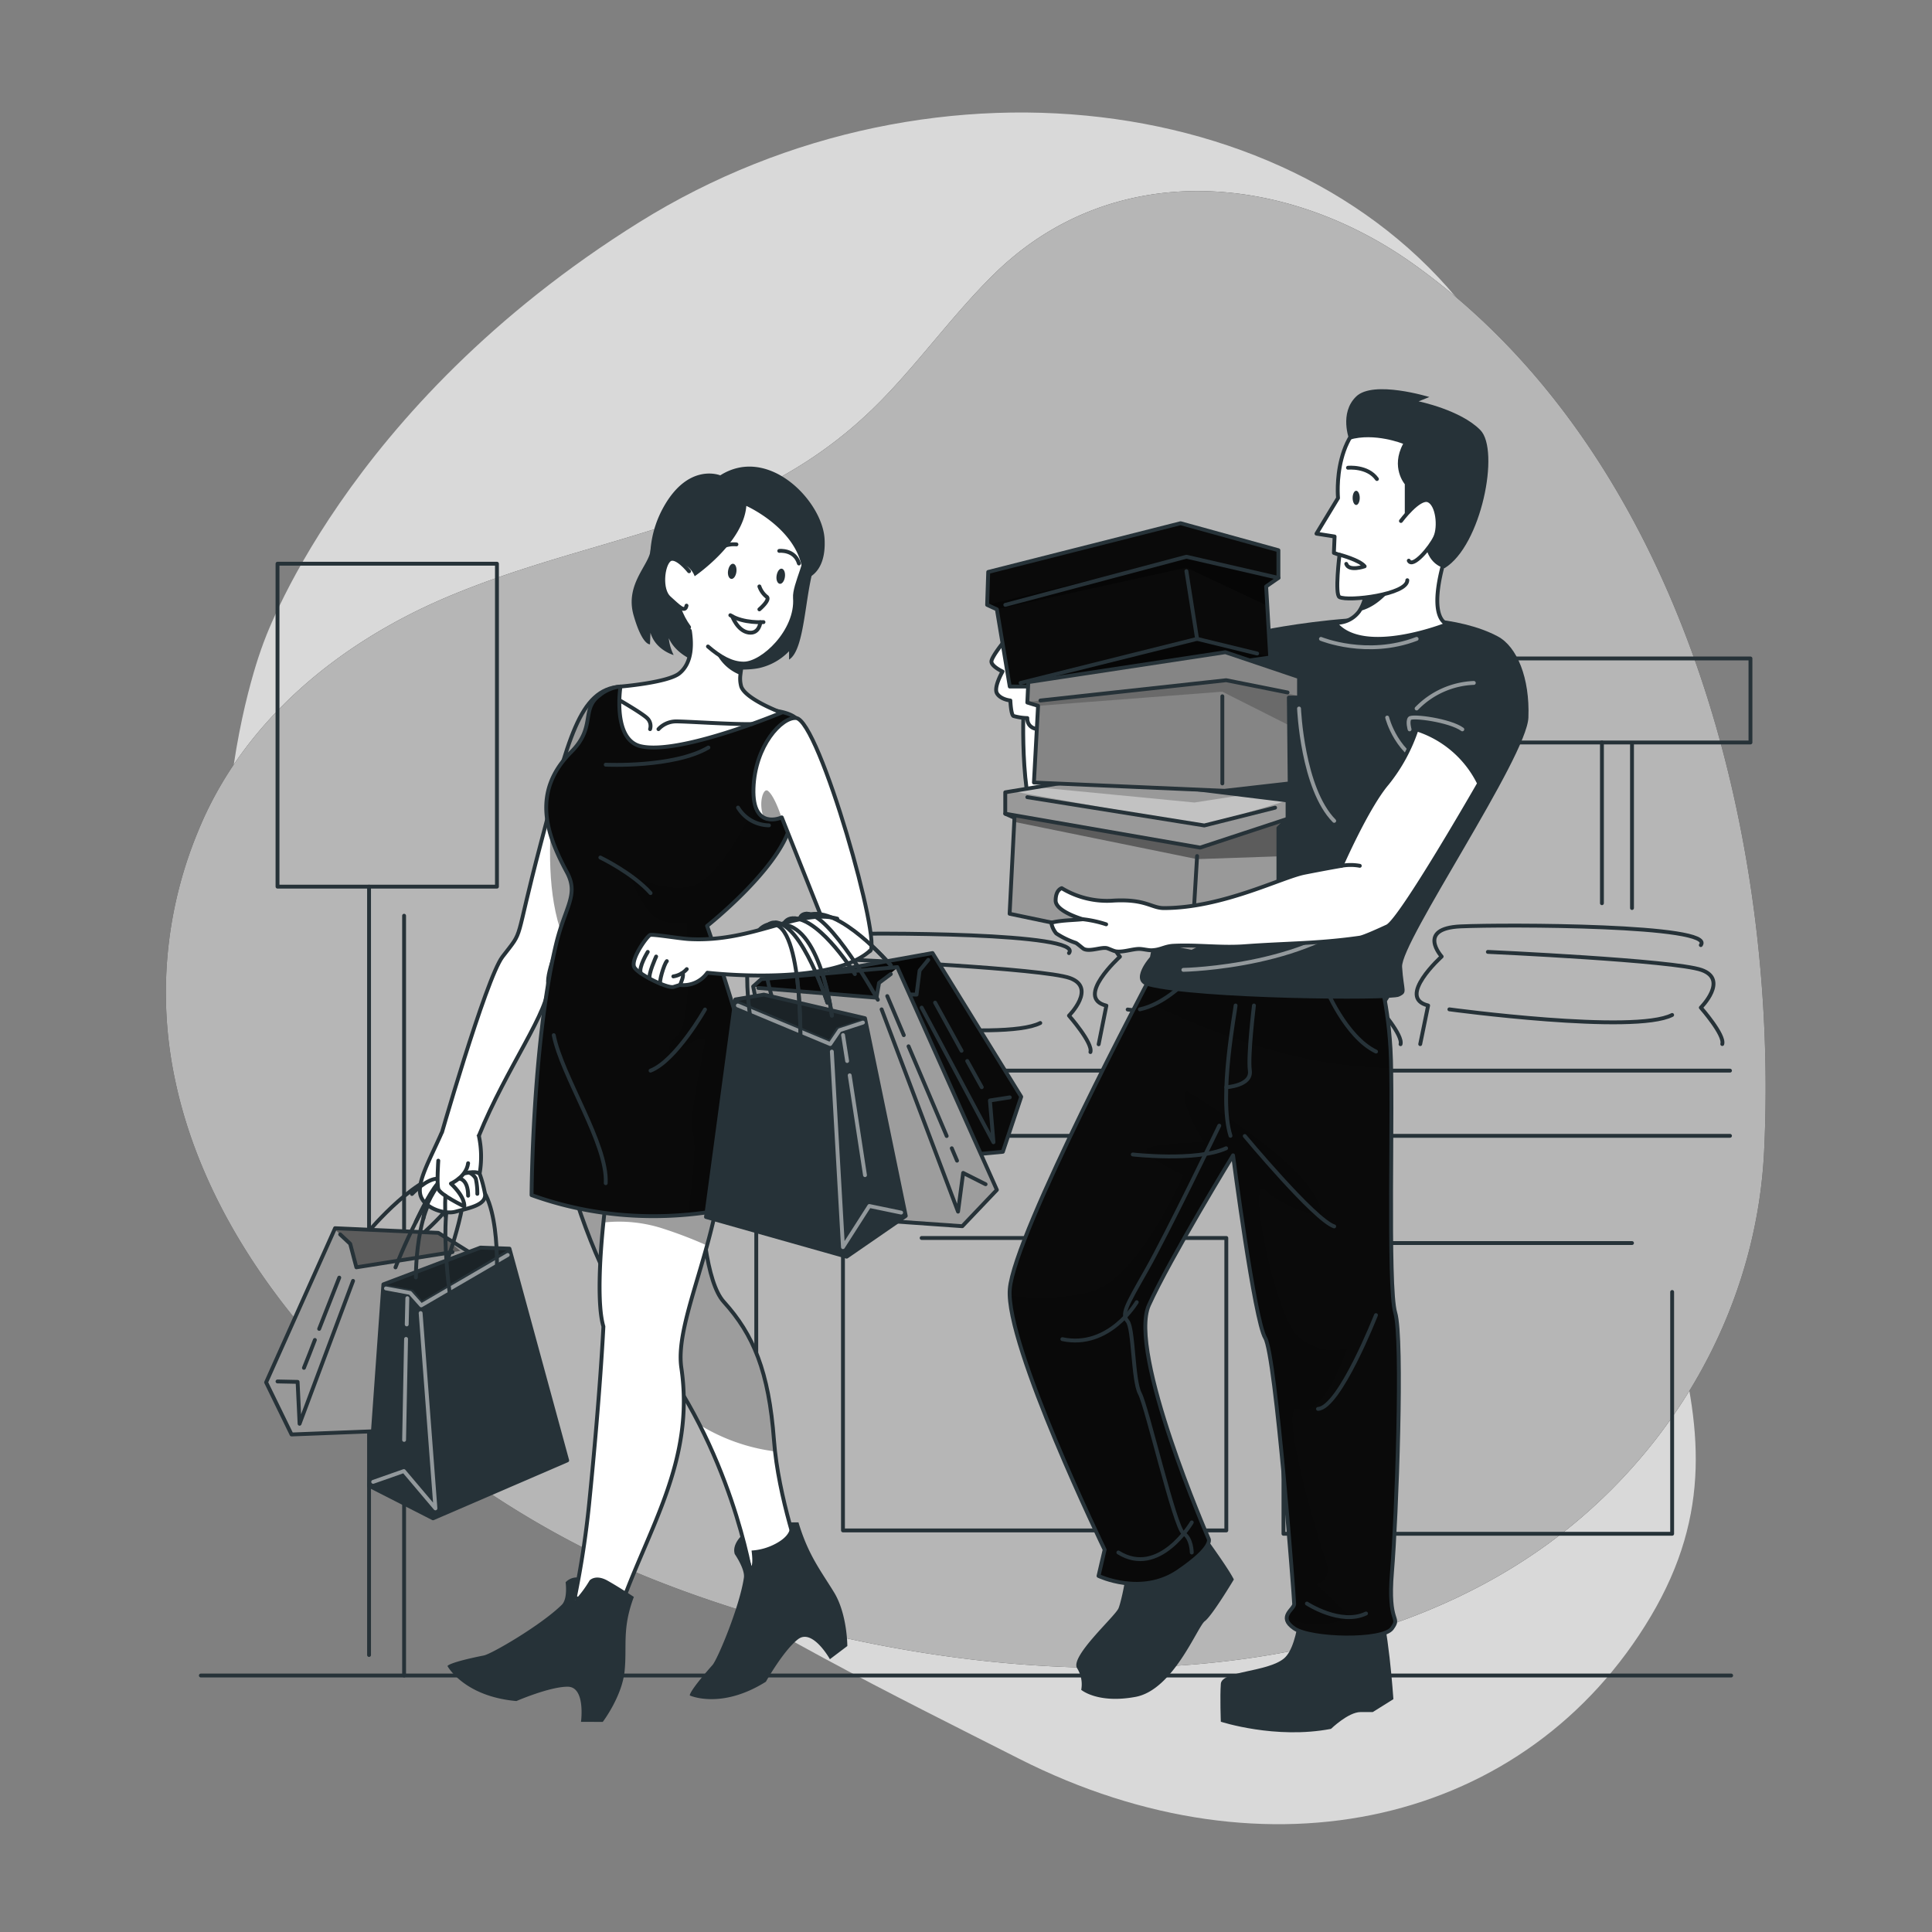 <svg xmlns="http://www.w3.org/2000/svg" xmlns:xlink="http://www.w3.org/1999/xlink" viewBox="0 0 500 500"><rect x="0" y="0" width="500" height="500" fill="#808080" stroke="none"/><defs><clipPath id="freepik--clip-path--inject-7"><path d="M160.58,177.68c-10.74.74-13.54,13.79-20.65,40.69s-4.08,21.7-9.88,29.23c-4.32,5.62-16.62,48.71-16.62,48.71s9.76-.54,10.5-2.36c7.12-17.63,18.65-32.81,17.93-39.36s13.51-32.66,13.51-32.66Z" style="fill:#fff;stroke:#263238;stroke-linecap:round;stroke-linejoin:round"></path></clipPath><clipPath id="freepik--clip-path-2--inject-7"><path d="M139.93,270.2s6,50.46,27.71,77.54,26.85,60.45,26.85,60.45l13-3.75s-6.08-16.86-7.18-31.65c-1.34-17.93-5.35-27.43-13-35.88-9.06-10-6-64.72-6-64.72Z" style="fill:#fff;stroke:#263238;stroke-linecap:round;stroke-linejoin:round"></path></clipPath><clipPath id="freepik--clip-path-3--inject-7"><path d="M160.28,294c-2,1.3-7.28,38.75-4.12,49.3,0,0-.8,17.14-3.69,45.84a241.41,241.41,0,0,1-3.69,24.22s10.52,6.37,11.5,3.52c7.36-21.23,19.62-38.63,16.05-62.91-1.8-12.24,10-33.05,10.88-55.76S160.28,294,160.28,294Z" style="fill:#fff;stroke:#263238;stroke-linecap:round;stroke-linejoin:round"></path></clipPath><clipPath id="freepik--clip-path-4--inject-7"><polygon points="264.29 283.84 259.54 298.08 227.89 301.04 216.45 256.88 215.02 251.36 241.34 246.65 241.48 246.88 264.29 283.84" style="fill:#0A0A0A;stroke:#263238;stroke-linecap:round;stroke-linejoin:round"></polygon></clipPath><clipPath id="freepik--clip-path-5--inject-7"><path d="M160.58,177.68s8.79,4.19,16.95,5.57,23.63-1.38,28.43,2.57,2.37,20.18-2.55,30.86S183,239.63,183,239.63,191,262.57,195.73,282s5.14,27.29,5.14,27.29-29.28,12.27-63.3,0c0,0,.23-39.45,6.33-64.88,2.37-9.89,6-12.84,2.77-18.76-5.34-9.89-9.1-20.8,1.19-31.08,6.44-6.45,2.39-11,7.32-14.64A10,10,0,0,1,160.58,177.68Z" style="fill:#0A0A0A;stroke:#263238;stroke-linecap:round;stroke-linejoin:round"></path></clipPath><clipPath id="freepik--clip-path-6--inject-7"><path d="M206,185.82c-3.68-.26-10.63,7.13-11,18.2s7.32,7.52,7.32,7.52l11.19,28.09s8,7.59,11.56,6.56S212,186.26,206,185.82Z" style="fill:#fff;stroke:#263238;stroke-linecap:round;stroke-linejoin:round"></path></clipPath><clipPath id="freepik--clip-path-7--inject-7"><polygon points="197.02 253.41 232.22 250.29 257.99 307.94 249.04 317.34 206.49 314.34 194.92 255.29 197.02 253.41" style="fill:#0A0A0A;stroke:#263238;stroke-linecap:round;stroke-linejoin:round"></polygon></clipPath><clipPath id="freepik--clip-path-8--inject-7"><polygon points="190.3 258.66 197.69 257.41 223.86 263.52 234.41 314.68 219.11 325.23 182.71 314.95 190.3 258.66" style="fill:#263238;stroke:#263238;stroke-linecap:round;stroke-linejoin:round"></polygon></clipPath><clipPath id="freepik--clip-path-9--inject-7"><polygon points="68.87 357.75 75.45 371.24 107.22 370 121.37 324.01 113.43 319.06 86.71 317.86 86.61 318.11 68.87 357.75" style="fill:#999;stroke:#263238;stroke-linecap:round;stroke-linejoin:round"></polygon></clipPath><clipPath id="freepik--clip-path-10--inject-7"><polygon points="131.85 323.15 124.35 322.88 99.22 332.39 95.51 384.5 112.07 392.94 146.79 377.95 131.85 323.15" style="fill:#263238;stroke:#263238;stroke-linecap:round;stroke-linejoin:round"></polygon></clipPath><clipPath id="freepik--clip-path-11--inject-7"><path d="M297.75,252.84s-35.25,66.39-36.42,80.79,24.55,67.43,24.55,67.43l-1.58,6.79s11.07,5.3,20.57-1.15,7.91-8.51,7.91-8.51-21-48.19-15.43-60.45S319.11,299,319.11,299s5.54,42.65,8.31,47.24,7.51,67.5,7.51,68.88-4.35,3.31,0,6.3,22.95,3.34,25.32,0-1.18-.71,0-14.68,2.86-60.38.84-67-.44-54.82-1.23-68.29-3.56-21.15-3.56-21.15Z" style="fill:#0A0A0A;stroke:#263238;stroke-linecap:round;stroke-linejoin:round"></path></clipPath><clipPath id="freepik--clip-path-12--inject-7"><polygon points="333.22 207.16 333.22 211.91 330.85 214.29 330.85 235 308.43 246.35 261.29 236.48 262.49 212.7 262.54 211.65 260.46 210.72 260.16 210.59 260.16 205.05 261.88 204.76 268.17 203.72 283.9 201.1 321.65 205.74 333.22 207.16" style="fill:#999;stroke:#263238;stroke-linecap:round;stroke-linejoin:round"></polygon></clipPath><clipPath id="freepik--clip-path-13--inject-7"><polygon points="330.85 142.4 330.85 149.56 327.68 151.77 327.97 156.75 328.73 169.97 328.74 170.16 275.99 177.68 261.33 177.68 261.29 177.45 257.99 157.7 255.47 156.54 255.75 148.02 305.53 135.41 330.85 142.4" style="fill:#0A0A0A;stroke:#263238;stroke-linecap:round;stroke-linejoin:round"></polygon></clipPath><clipPath id="freepik--clip-path-14--inject-7"><polygon points="336.19 175.22 336.19 180.53 333.55 180.53 333.62 187.72 333.77 202.74 316.9 204.66 267.58 202.52 268.65 182.67 265.87 181.81 265.88 181.66 266.12 176.53 317.11 168.79 336.19 175.22" style="fill:#0A0A0A;stroke:#263238;stroke-linecap:round;stroke-linejoin:round"></polygon></clipPath></defs><g id="freepik--background-simple--inject-7"><path d="M67.93,167.09s-27.88,72,11.3,144.5S199.11,422.39,263.7,455.14s131.66,16.8,163.53-36.84-11.84-91.93-11.9-168.42,11.45-96.74-30-161.36-143.06-78.93-219.9-31S67.93,167.09,67.93,167.09Z" style="fill:#fff;opacity:0.7"></path><path d="M45.39,279.85a108.63,108.63,0,0,1,5.79-64.5c11.55-28.56,36.37-48.85,64.17-60.69,40.41-17.21,80.07-17.53,112.92-51.25,10.13-10.4,18.63-22.31,29-32.49,30.52-30,75.19-26.4,108.55-2.58,69.58,49.69,94.61,148.11,90.74,229.47-1.74,36.51-19.17,70.49-46.76,94.45-62.4,54.18-168.36,45.06-240,16.78C116.31,388,57.94,338.75,45.39,279.85Z" style="fill:#0A0A0A"></path><path d="M45.39,279.85a108.63,108.63,0,0,1,5.79-64.5c11.55-28.56,36.37-48.85,64.17-60.69,40.41-17.21,80.07-17.53,112.92-51.25,10.13-10.4,18.63-22.31,29-32.49,30.52-30,75.19-26.4,108.55-2.58,69.58,49.69,94.61,148.11,90.74,229.47-1.74,36.51-19.17,70.49-46.76,94.45-62.4,54.18-168.36,45.06-240,16.78C116.31,388,57.94,338.75,45.39,279.85Z" style="fill:#fff;opacity:0.7"></path></g><g id="freepik--Shop--inject-7"><polyline points="447.72 277.08 183.33 277.08 183.33 293.95 447.72 293.95" style="fill:none;stroke:#263238;stroke-linecap:round;stroke-linejoin:round"></polyline><line x1="195.72" y1="295.61" x2="195.72" y2="421.61" style="fill:none;stroke:#263238;stroke-linecap:round;stroke-linejoin:round"></line><path d="M440.17,244.59c4.07-5.28-50.67-5.36-62.17-4.84s-4.9,7.8-4.9,7.8-11.85,10.66-3.5,12.67l-2.05,10" style="fill:none;stroke:#263238;stroke-linecap:round;stroke-linejoin:round"></path><path d="M385.06,246.35s48.31,2.18,55.33,4.69-.22,9.73-.22,9.73,6.25,7.09,5.55,9.43" style="fill:none;stroke:#263238;stroke-linecap:round;stroke-linejoin:round"></path><path d="M375.1,261.22s47.87,6.48,57.65,1.45" style="fill:none;stroke:#263238;stroke-linecap:round;stroke-linejoin:round"></path><path d="M356.91,244.63c4.07-5.28-50.68-5.36-62.17-4.84s-4.9,7.8-4.9,7.8-11.86,10.66-3.51,12.67l-2,10" style="fill:none;stroke:#263238;stroke-linecap:round;stroke-linejoin:round"></path><path d="M301.8,246.39s48.31,2.18,55.32,4.69-.21,9.73-.21,9.73,6.24,7.09,5.55,9.43" style="fill:none;stroke:#263238;stroke-linecap:round;stroke-linejoin:round"></path><path d="M291.84,261.26s47.87,6.47,57.64,1.45" style="fill:none;stroke:#263238;stroke-linecap:round;stroke-linejoin:round"></path><path d="M276.65,246.66c4.06-5.28-50.68-5.35-62.18-4.83s-4.89,7.79-4.89,7.79-11.86,10.67-3.51,12.68l-2,10" style="fill:none;stroke:#263238;stroke-linecap:round;stroke-linejoin:round"></path><path d="M221.54,248.43s48.3,2.17,55.32,4.68-.21,9.74-.21,9.74,6.24,7.09,5.55,9.42" style="fill:none;stroke:#263238;stroke-linecap:round;stroke-linejoin:round"></path><path d="M211.57,263.3s47.88,6.47,57.65,1.45" style="fill:none;stroke:#263238;stroke-linecap:round;stroke-linejoin:round"></path><rect x="383.54" y="170.41" width="69.48" height="21.74" style="fill:none;stroke:#263238;stroke-linecap:round;stroke-linejoin:round"></rect><line x1="414.58" y1="233.75" x2="414.58" y2="192.15" style="fill:none;stroke:#263238;stroke-linecap:round;stroke-linejoin:round"></line><line x1="422.36" y1="192.69" x2="422.36" y2="235" style="fill:none;stroke:#263238;stroke-linecap:round;stroke-linejoin:round"></line><polyline points="218.16 322.76 218.16 396.07 317.37 396.07 317.37 320.39 238.52 320.39" style="fill:none;stroke:#263238;stroke-linecap:round;stroke-linejoin:round"></polyline><polyline points="432.75 334.36 432.75 396.94 332.16 396.94 332.16 321.7 422.36 321.7" style="fill:none;stroke:#263238;stroke-linecap:round;stroke-linejoin:round"></polyline><rect x="71.82" y="145.89" width="56.79" height="83.57" style="fill:none;stroke:#263238;stroke-linecap:round;stroke-linejoin:round"></rect><line x1="95.51" y1="229.46" x2="95.51" y2="428.31" style="fill:none;stroke:#263238;stroke-linecap:round;stroke-linejoin:round"></line><line x1="104.58" y1="236.99" x2="104.58" y2="433.62" style="fill:none;stroke:#263238;stroke-linecap:round;stroke-linejoin:round"></line></g><g id="freepik--Floor--inject-7"><line x1="51.98" y1="433.62" x2="448.02" y2="433.62" style="fill:none;stroke:#263238;stroke-linecap:round;stroke-linejoin:round"></line></g><g id="freepik--character-1--inject-7"><path d="M160.58,177.68c-10.74.74-13.54,13.79-20.65,40.69s-4.08,21.7-9.88,29.23c-4.32,5.62-16.62,48.71-16.62,48.71s9.76-.54,10.5-2.36c7.12-17.63,18.65-32.81,17.93-39.36s13.51-32.66,13.51-32.66Z" style="fill:#fff"></path><g style="clip-path:url(#freepik--clip-path--inject-7)"><path d="M159.39,187.77l-4,34.16s-5.85,10.72-9.86,20.14c-3.82-10.11-3.67-23.87-2.29-36.15,4.62-17.11,7.9-26.19,15.43-28Z" style="fill:#0A0A0A;opacity:0.4"></path></g><path d="M160.58,177.68c-10.74.74-13.54,13.79-20.65,40.69s-4.08,21.7-9.88,29.23c-4.32,5.62-16.62,48.71-16.62,48.71s9.76-.54,10.5-2.36c7.12-17.63,18.65-32.81,17.93-39.36s13.51-32.66,13.51-32.66Z" style="fill:none;stroke:#263238;stroke-linecap:round;stroke-linejoin:round"></path><path d="M139.93,270.2s6,50.46,27.71,77.54,26.85,60.45,26.85,60.45l13-3.75s-6.08-16.86-7.18-31.65c-1.34-17.93-5.35-27.43-13-35.88-9.06-10-6-64.72-6-64.72Z" style="fill:#fff"></path><g style="clip-path:url(#freepik--clip-path-2--inject-7)"><path d="M200.53,375.62a49.14,49.14,0,0,1-19.48-6.88,122.48,122.48,0,0,0-13.41-21C146,320.66,139.93,270.2,139.93,270.2l41.34,2s-3.1,54.75,6,64.72c7.69,8.45,11.7,17.95,13,35.88C200.34,373.73,200.43,374.67,200.53,375.62Z" style="fill:#0A0A0A;opacity:0.4"></path></g><path d="M139.93,270.2s6,50.46,27.71,77.54,26.85,60.45,26.85,60.45l13-3.75s-6.08-16.86-7.18-31.65c-1.34-17.93-5.35-27.43-13-35.88-9.06-10-6-64.72-6-64.72Z" style="fill:none;stroke:#263238;stroke-linecap:round;stroke-linejoin:round"></path><path d="M160.28,294c-2,1.3-7.28,38.75-4.12,49.3,0,0-.8,17.14-3.69,45.84a241.41,241.41,0,0,1-3.69,24.22s10.52,6.37,11.5,3.52c7.36-21.23,19.62-38.63,16.05-62.91-1.8-12.24,10-33.05,10.88-55.76S160.28,294,160.28,294Z" style="fill:#fff"></path><g style="clip-path:url(#freepik--clip-path-3--inject-7)"><path d="M187.21,298.16A105.86,105.86,0,0,1,183,322.34,112.52,112.52,0,0,0,171.71,318a36.76,36.76,0,0,0-15.56-1.61c1.16-11.34,3.09-21.77,4.13-22.44C160.28,294,188,275.45,187.21,298.16Z" style="fill:#0A0A0A;opacity:0.4"></path></g><path d="M160.28,294c-2,1.3-7.28,38.75-4.12,49.3,0,0-.8,17.14-3.69,45.84a241.41,241.41,0,0,1-3.69,24.22s10.52,6.37,11.5,3.52c7.36-21.23,19.62-38.63,16.05-62.91-1.8-12.24,10-33.05,10.88-55.76S160.28,294,160.28,294Z" style="fill:none;stroke:#263238;stroke-linecap:round;stroke-linejoin:round"></path><path d="M211.62,144.19c-3.43,6.93-2.87,23.74-7.41,26.51v-2.17a15.37,15.37,0,0,1-7.68,4.35c-4.83,1.06-19.62.59-23.46-7.72a12.84,12.84,0,0,0,1.27,4.36s-4.66-1.25-6-5.77l-.12,3s-2,.37-4.25-7.53,3.9-12.9,4.37-16.65,6-11.43,17.08-13.21S211.62,144.19,211.62,144.19Z" style="fill:#263238"></path><polygon points="264.29 283.84 259.54 298.08 227.89 301.04 216.45 256.88 215.02 251.36 241.34 246.65 241.48 246.88 264.29 283.84" style="fill:#0A0A0A"></polygon><g style="clip-path:url(#freepik--clip-path-4--inject-7)"><polygon points="241.48 246.88 237.99 251.16 237.2 257.4 216.45 256.88 215.02 251.36 241.34 246.65 241.48 246.88" style="opacity:0.4"></polygon></g><polygon points="264.29 283.84 259.54 298.08 227.89 301.04 216.45 256.88 215.02 251.36 241.34 246.65 241.48 246.88 264.29 283.84" style="fill:none;stroke:#263238;stroke-linecap:round;stroke-linejoin:round"></polygon><polyline points="240.24 248.41 237.99 251.17 237.2 257.41 218.12 256.93" style="fill:none;stroke:#263238;stroke-linecap:round;stroke-linejoin:round"></polyline><polyline points="238.52 260.77 257.11 295.61 256.19 284.8 261.33 284" style="fill:none;stroke:#263238;stroke-linecap:round;stroke-linejoin:round"></polyline><path d="M248.85,271.94,242,259.48" style="fill:none;stroke:#263238;stroke-linecap:round;stroke-linejoin:round"></path><path d="M254.08,281.37c-1.25-2.27-2.51-4.53-3.76-6.79" style="fill:none;stroke:#263238;stroke-linecap:round;stroke-linejoin:round"></path><path d="M230.54,249.82s-13.38-15.62-21.27-13,8.31,15.92,8.31,15.92" style="fill:none;stroke:#263238;stroke-linecap:round;stroke-linejoin:round"></path><path d="M227.18,258.73S214.67,236,208.56,236.48s4.84,21.72,4.84,21.72" style="fill:none;stroke:#263238;stroke-linecap:round;stroke-linejoin:round"></path><path d="M160.58,177.68s8.79,4.19,16.95,5.57,23.63-1.38,28.43,2.57,2.37,20.18-2.55,30.86S183,239.63,183,239.63,191,262.57,195.73,282s5.14,27.29,5.14,27.29-29.28,12.27-63.3,0c0,0,.23-39.45,6.33-64.88,2.37-9.89,6-12.84,2.77-18.76-5.34-9.89-9.1-20.8,1.19-31.08,6.44-6.45,2.39-11,7.32-14.64A10,10,0,0,1,160.58,177.68Z" style="fill:#0A0A0A"></path><g style="clip-path:url(#freepik--clip-path-5--inject-7)"><path d="M183,239.63S191,262.57,195.73,282s5.14,27.29,5.14,27.29a84.83,84.83,0,0,1-22.84,5c.73-4.8,2.46-17.32,1.36-21-1.37-4.52,3.21-22.11,3.06-24.16s-8.19,3.41-8.19,3.41-3-.57,1.15-4.68,2.32-29.15,2.32-29.15a10.88,10.88,0,0,1-7.69-1.09c-3.86-2.18-7-11.13-7-11.13s9,4.6,15.85,2.93,14.47-17,14.47-17h2.34c-1.92-2.6-.79-8.42-.79-8.42l13.47-6.12a59.93,59.93,0,0,1-5,18.78C198.49,227.36,183,239.63,183,239.63Z" style="opacity:0.15"></path></g><path d="M160.58,177.68s8.79,4.19,16.95,5.57,23.63-1.38,28.43,2.57,2.37,20.18-2.55,30.86S183,239.63,183,239.63,191,262.57,195.73,282s5.14,27.29,5.14,27.29-29.28,12.27-63.3,0c0,0,.23-39.45,6.33-64.88,2.37-9.89,6-12.84,2.77-18.76-5.34-9.89-9.1-20.8,1.19-31.08,6.44-6.45,2.39-11,7.32-14.64A10,10,0,0,1,160.58,177.68Z" style="fill:none;stroke:#263238;stroke-linecap:round;stroke-linejoin:round"></path><path d="M202.25,184.44s-26.26,11-36.39,8.7c-7.47-1.7-5.28-15.46-5.28-15.46s12.16-1,15.2-3.39c6.84-5.47,0-20.18,0-20.18L196.31,159a93.93,93.93,0,0,0-3.47,9.76,32.62,32.62,0,0,0-1.23,5.92,7.55,7.55,0,0,0,.22,3C193,181,202.25,184.44,202.25,184.44Z" style="fill:#fff;stroke:#263238;stroke-linecap:round;stroke-linejoin:round"></path><path d="M206,185.82c-3.68-.26-10.63,7.13-11,18.2s7.32,7.52,7.32,7.52l11.19,28.09s8,7.59,11.56,6.56S212,186.26,206,185.82Z" style="fill:#fff"></path><g style="clip-path:url(#freepik--clip-path-6--inject-7)"><path d="M202.25,211.54a5.9,5.9,0,0,1-4.57.1c-1.48-3.71-.18-7.76,1-7C200.45,205.88,202.25,211.54,202.25,211.54Z" style="fill:#0A0A0A;opacity:0.4"></path></g><path d="M206,185.82c-3.68-.26-10.63,7.13-11,18.2s7.32,7.52,7.32,7.52l11.19,28.09s8,7.59,11.56,6.56S212,186.26,206,185.82Z" style="fill:none;stroke:#263238;stroke-linecap:round;stroke-linejoin:round"></path><path d="M221.24,252.09s-8.4-13.64-15.47-14.43-2,16.22-2,16.22" style="fill:none;stroke:#263238;stroke-linecap:round;stroke-linejoin:round"></path><polygon points="197.02 253.41 232.22 250.29 257.99 307.94 249.04 317.34 206.49 314.34 194.92 255.29 197.02 253.41" style="fill:#0A0A0A"></polygon><g style="clip-path:url(#freepik--clip-path-7--inject-7)"><polygon points="232.28 250.42 227.5 254.36 226.58 258.18 194.92 255.29 197.02 253.4 232.22 250.29 232.28 250.42" style="opacity:0.2"></polygon><polygon points="257.99 307.94 249.04 317.34 206.49 314.34 194.92 255.29 194.92 255.29 226.83 258.2 227.5 254.36 232.28 250.42 257.99 307.94" style="fill:#fff;opacity:0.6"></polygon></g><polygon points="197.02 253.41 232.22 250.29 257.99 307.94 249.04 317.34 206.49 314.34 194.92 255.29 197.02 253.41" style="fill:none;stroke:#263238;stroke-linecap:round;stroke-linejoin:round"></polygon><polyline points="196.25 255.68 226.83 258.2 227.5 254.36 230.54 252.09" style="fill:none;stroke:#263238;stroke-linecap:round;stroke-linejoin:round"></polyline><polyline points="228.16 261.22 247.94 313.57 249.26 303.55 255.07 306.48" style="fill:none;stroke:#263238;stroke-linecap:round;stroke-linejoin:round"></polyline><path d="M246.32,297.17l1.36,3.21" style="fill:none;stroke:#263238;stroke-linecap:round;stroke-linejoin:round"></path><path d="M235.13,270.78,245,294" style="fill:none;stroke:#263238;stroke-linecap:round;stroke-linejoin:round"></path><path d="M229.62,257.79q2.13,5.06,4.28,10.11" style="fill:none;stroke:#263238;stroke-linecap:round;stroke-linejoin:round"></path><path d="M214.12,259.48s-6.43-20.14-13.35-20.73-1,19.28-1,19.28" style="fill:none;stroke:#263238;stroke-linecap:round;stroke-linejoin:round"></path><polygon points="190.3 258.66 197.69 257.41 223.86 263.52 234.41 314.68 219.11 325.23 182.71 314.95 190.3 258.66" style="fill:#263238"></polygon><g style="clip-path:url(#freepik--clip-path-8--inject-7)"><polygon points="190.3 258.66 214.53 269.02 216.47 265.94 223.86 263.52 197.69 257.41 190.3 258.66" style="opacity:0.3"></polygon></g><polygon points="190.3 258.66 197.69 257.41 223.86 263.52 234.41 314.68 219.11 325.23 182.71 314.95 190.3 258.66" style="fill:none;stroke:#263238;stroke-linecap:round;stroke-linejoin:round"></polygon><g style="opacity:0.5"><polyline points="190.96 260.22 214.86 270.2 217.3 266.62 223.33 264.64" style="fill:none;stroke:#fff;stroke-linecap:round;stroke-linejoin:round"></polyline><polyline points="215.28 272.15 218.16 322.76 224.98 312.11 233.22 313.82" style="fill:none;stroke:#fff;stroke-linecap:round;stroke-linejoin:round"></polyline><line x1="219.9" y1="278.29" x2="223.86" y2="304.13" style="fill:none;stroke:#fff;stroke-linecap:round;stroke-linejoin:round"></line><line x1="218.18" y1="267.87" x2="219.24" y2="274.59" style="fill:none;stroke:#fff;stroke-linecap:round;stroke-linejoin:round"></line></g><path d="M194.49,265.21s-4.46-23.69,4.44-26,8.21,31,8.21,31" style="fill:none;stroke:#263238;stroke-linecap:round;stroke-linejoin:round"></path><path d="M215.29,262.84s-3-24.09-13.55-23.6" style="fill:none;stroke:#263238;stroke-linecap:round;stroke-linejoin:round"></path><path d="M95.12,319S109,302.33,117.2,303.84s-8,15.62-8,15.62" style="fill:none;stroke:#263238;stroke-linecap:round;stroke-linejoin:round"></path><polygon points="68.87 357.75 75.45 371.24 107.22 370 121.37 324.01 113.43 319.06 86.71 317.86 86.61 318.11 68.87 357.75" style="fill:#999"></polygon><g style="clip-path:url(#freepik--clip-path-9--inject-7)"><polygon points="86.61 318.11 90.63 321.89 92.24 327.97 119.14 323.72 113.43 319.06 86.71 317.86 86.61 318.11" style="opacity:0.4"></polygon></g><polygon points="68.87 357.75 75.45 371.24 107.22 370 121.37 324.01 113.43 319.06 86.71 317.86 86.61 318.11 68.87 357.75" style="fill:none;stroke:#263238;stroke-linecap:round;stroke-linejoin:round"></polygon><polyline points="88.04 319.46 90.63 321.89 92.23 327.98 117.1 324.04" style="fill:none;stroke:#263238;stroke-linecap:round;stroke-linejoin:round"></polyline><polyline points="91.37 331.49 77.53 368.47 77.02 357.63 71.82 357.52" style="fill:none;stroke:#263238;stroke-linecap:round;stroke-linejoin:round"></polyline><path d="M82.6,343.91l5.2-13.26" style="fill:none;stroke:#263238;stroke-linecap:round;stroke-linejoin:round"></path><path d="M78.66,354c1-2.41,1.89-4.81,2.83-7.22" style="fill:none;stroke:#263238;stroke-linecap:round;stroke-linejoin:round"></path><path d="M102.35,328s9.4-24.18,15.52-24.5-1.93,22.17-1.93,22.17" style="fill:none;stroke:#263238;stroke-linecap:round;stroke-linejoin:round"></path><polygon points="131.85 323.15 124.35 322.88 99.22 332.39 95.51 384.5 112.07 392.94 146.79 377.95 131.85 323.15" style="fill:#263238"></polygon><g style="clip-path:url(#freepik--clip-path-10--inject-7)"><polygon points="131.85 323.15 109.2 336.62 106.87 333.82 99.22 332.39 124.35 322.88 131.85 323.15" style="opacity:0.3"></polygon></g><polygon points="131.85 323.15 124.35 322.88 99.22 332.39 95.51 384.5 112.07 392.94 146.79 377.95 131.85 323.15" style="fill:none;stroke:#263238;stroke-linecap:round;stroke-linejoin:round"></polygon><g style="opacity:0.5"><polyline points="131.4 324.79 109.02 337.83 106.13 334.6 99.89 333.44" style="fill:none;stroke:#fff;stroke-linecap:round;stroke-linejoin:round"></polyline><polyline points="108.86 339.82 112.69 390.37 104.52 380.71 96.58 383.5" style="fill:none;stroke:#fff;stroke-linecap:round;stroke-linejoin:round"></polyline><line x1="105.09" y1="346.51" x2="104.58" y2="372.65" style="fill:none;stroke:#fff;stroke-linecap:round;stroke-linejoin:round"></line><line x1="105.42" y1="335.96" x2="105.26" y2="342.76" style="fill:none;stroke:#fff;stroke-linecap:round;stroke-linejoin:round"></line></g><path d="M128.55,330.2s1.3-24.07-7.82-25.16-4.06,31.77-4.06,31.77" style="fill:none;stroke:#263238;stroke-linecap:round;stroke-linejoin:round"></path><path d="M107.63,330.59s-.23-24.27,10.31-25.18" style="fill:none;stroke:#263238;stroke-linecap:round;stroke-linejoin:round"></path><path d="M216.69,237.75c-10-2.68-21.77,6.21-38.36,5.28-2.53-.14-9.36-1.32-10.09-1.05s-4.9,6-4.16,8.17c.59,1.75,8.65,5.77,10.26,5.26l1.61-.51a7.59,7.59,0,0,0,7.12-3.16s31.38,3.67,41.93-5.55" style="fill:#fff;stroke:#263238;stroke-linecap:round;stroke-linejoin:round"></path><path d="M176,254.9s1.36-3,.47-3" style="fill:none;stroke:#263238;stroke-linecap:round;stroke-linejoin:round"></path><path d="M177.73,250.81a5.81,5.81,0,0,1-3.47,1.88" style="fill:none;stroke:#263238;stroke-linecap:round;stroke-linejoin:round"></path><path d="M170.93,254.59c-.48-.2.86-5,1.65-5.85" style="fill:none;stroke:#263238;stroke-linecap:round;stroke-linejoin:round"></path><path d="M168.18,253.29c-.54-1,1.63-5.74,1.63-5.74" style="fill:none;stroke:#263238;stroke-linecap:round;stroke-linejoin:round"></path><path d="M165.84,251.88c-.67-1.55,1.8-5.53,1.8-5.53" style="fill:none;stroke:#263238;stroke-linecap:round;stroke-linejoin:round"></path><path d="M198.93,239.24c8.9-2.29,8.21,31,8.21,31" style="fill:none;stroke:#263238;stroke-linecap:round;stroke-linejoin:round"></path><path d="M215.29,262.84s-3-24.09-13.55-23.6" style="fill:none;stroke:#263238;stroke-linecap:round;stroke-linejoin:round"></path><path d="M221.24,252.09s-8.4-13.64-15.47-14.43" style="fill:none;stroke:#263238;stroke-linecap:round;stroke-linejoin:round"></path><path d="M214.12,259.48s-6.43-20.14-13.35-20.73" style="fill:none;stroke:#263238;stroke-linecap:round;stroke-linejoin:round"></path><path d="M230.54,249.82s-13.38-15.62-21.27-13" style="fill:none;stroke:#263238;stroke-linecap:round;stroke-linejoin:round"></path><path d="M227.18,258.73S214.67,236,208.56,236.48" style="fill:none;stroke:#263238;stroke-linecap:round;stroke-linejoin:round"></path><path d="M160.29,181.19s5.76,3.32,7.15,4.63a2.78,2.78,0,0,1,.8,2.88" style="fill:none;stroke:#263238;stroke-linecap:round;stroke-linejoin:round"></path><path d="M170.41,188.7a6.25,6.25,0,0,1,4.57-2c2.94,0,14.13.78,19.51.69" style="fill:none;stroke:#263238;stroke-linecap:round;stroke-linejoin:round"></path><path d="M152.6,409a29.8,29.8,0,0,1-3.82,5.14l1-5.87a4,4,0,0,0-3.4,1.22s.61,4.27-1,5.84c-5.35,5.26-18.15,12.71-20.15,13.1-9.42,1.89-9.42,2.75-9.42,2.75s4.22,7.85,17.84,9.05c0,0,8.54-3.71,13.25-3.71s3.46,9.1,3.46,9.1H156s5-6.59,5.65-13.19-.7-10.92,2.39-19.15c0,0-3.65-2.43-6.79-4.2S152.6,409,152.6,409Z" style="fill:#263238"></path><path d="M194.5,401.28c.43,3.25,0,4,0,4L192,397.35s-2.63,2.34-1.84,4.85c0,0,2.69,3.88,2.36,6.1-1.09,7.43-6.79,21.1-8.14,22.62-6.37,7.19-5.85,7.87-5.85,7.87s8.1,3.71,19.68-3.56c0,0,4.57-8.12,8.32-11s8.25,5.17,8.25,5.17l4.51-3.41s0-8.29-3.46-13.93-6.68-9.65-9.19-18.08h-2.44s1.73,2.77-3.49,5.54A15.09,15.09,0,0,1,194.5,401.28Z" style="fill:#263238"></path><path d="M114.23,293.33c-3,6.78-6.24,12.43-5.45,15.83s6.15,5.26,9.16,4.41,8.15-1.64,7.56-4.71a33.42,33.42,0,0,0-1.38-5.12,25.48,25.48,0,0,0-.19-9.79" style="fill:#fff;stroke:#263238;stroke-linecap:round;stroke-linejoin:round"></path><path d="M120,303.74s3-.87,4.11,0" style="fill:none;stroke:#263238;stroke-linecap:round;stroke-linejoin:round"></path><path d="M113.24,306.93s-3.36,4.73-3.66,8.34" style="fill:none;stroke:#263238;stroke-linecap:round;stroke-linejoin:round"></path><path d="M106.61,309s3.93-4.15,6.82-3.95" style="fill:none;stroke:#263238;stroke-linecap:round;stroke-linejoin:round"></path><path d="M107.63,316.19s3.39-7.4,5.64-9.88" style="fill:none;stroke:#263238;stroke-linecap:round;stroke-linejoin:round"></path><path d="M113.43,300.38s-.41,5.83,0,7.31,6.73,4.54,6.73,4.54.4-2.25-3.46-5.92c0,0,4-1.72,4.45-5.27" style="fill:#fff;stroke:#263238;stroke-linecap:round;stroke-linejoin:round"></path><path d="M115.27,314.7s-.15-3,0-5.24" style="fill:#fff;stroke:#263238;stroke-linecap:round;stroke-linejoin:round"></path><path d="M118.77,305s2.38,0,2.38,4.45" style="fill:none;stroke:#263238;stroke-linecap:round;stroke-linejoin:round"></path><path d="M121.37,303.45a3.58,3.58,0,0,1,1.76,1.56,17,17,0,0,1,.4,3.95" style="fill:none;stroke:#263238;stroke-linecap:round;stroke-linejoin:round"></path><path d="M192.84,168.75a32.62,32.62,0,0,0-1.23,5.92,11.53,11.53,0,0,1-6.8-7Z" style="fill:#263238"></path><path d="M178.33,162.31c-8.86-12-1.52-34.1,7.91-37.07,17.58-5.54,22.8,6.91,23.08,13.61.23,5.67-3.83,12.47-3.58,15.89.63,8.55-8.37,17.07-13.3,17-3.09,0-6.08-1.71-9.22-4.43" style="fill:#fff;stroke:#263238;stroke-linecap:round;stroke-linejoin:round"></path><path d="M183.83,144.25a7.14,7.14,0,0,1,6.76-3.36" style="fill:none;stroke:#263238;stroke-linecap:round;stroke-linejoin:round"></path><path d="M201.67,142.57s4-.44,5.09,3.26" style="fill:none;stroke:#263238;stroke-linecap:round;stroke-linejoin:round"></path><path d="M190.58,148c-.14,1.08-.73,1.9-1.33,1.82s-1-1-.83-2.1.74-1.9,1.33-1.82S190.72,146.87,190.58,148Z" style="fill:#263238"></path><path d="M203.14,149.27c-.13,1.08-.73,1.9-1.33,1.82s-1-1-.83-2.1.74-1.9,1.33-1.82S203.28,148.18,203.14,149.27Z" style="fill:#263238"></path><path d="M196.53,151.77a5.84,5.84,0,0,0,1.84,2.64c1.19.72-1.84,3.29-1.84,3.29" style="fill:none;stroke:#263238;stroke-linecap:round;stroke-linejoin:round"></path><path d="M197.59,161s-5.15.39-8.58-1.78" style="fill:none;stroke:#263238;stroke-linecap:round;stroke-linejoin:round"></path><path d="M189.5,159.51s1.36,3.73,4.19,4.19,3.1-2.67,3.1-2.67" style="fill:none;stroke:#263238;stroke-linecap:round;stroke-linejoin:round"></path><path d="M176.4,145.83a5.5,5.5,0,0,1,3.38,3.3s12.62-8.57,13.37-18.2c0,0,15,6.65,14.65,19.08,0,0,6.13-.75,5.6-10.51s-14.5-24.39-27-16.48c0,0-8.23-3.43-14.73,8.31s-3,25.84,4.86,27.89C176.5,159.22,173.82,151.77,176.4,145.83Z" style="fill:#263238"></path><path d="M178.33,147.84s-3.43-4.38-5.14-2.93-2.38,7.71,0,9.83,4.08,4,4.48,2" style="fill:#fff;stroke:#263238;stroke-linecap:round;stroke-linejoin:round"></path><path d="M191,209a9.52,9.52,0,0,0,8,4.6" style="fill:none;stroke:#263238;stroke-linecap:round;stroke-linejoin:round"></path><path d="M156.76,197.9s17.53.85,26.57-4.44" style="fill:none;stroke:#263238;stroke-linecap:round;stroke-linejoin:round"></path><path d="M155.37,221.93s8.24,3.93,13,9.2" style="fill:none;stroke:#263238;stroke-linecap:round;stroke-linejoin:round"></path><path d="M143.31,267.9c2.11,10.7,14,28.23,13.45,38.31" style="fill:none;stroke:#263238;stroke-linecap:round;stroke-linejoin:round"></path><path d="M182.45,261.26s-7.5,13.25-14.09,15.82" style="fill:none;stroke:#263238;stroke-linecap:round;stroke-linejoin:round"></path></g><g id="freepik--character-2--inject-7"><path d="M306.07,389.77s11.15,14.74,13.25,19c0,0-5.61,9.38-7.52,10.79s-8.11,17.77-17.92,19.59-14.06-1.82-14.06-1.82a7.86,7.86,0,0,0-1.08-5.62c-1.79-3.1,9.82-13.35,10.73-15.49s4.3-17.34.93-20.46S306.07,389.77,306.07,389.77Z" style="fill:#263238"></path><path d="M336.81,410.4s-.19,15.21-4.51,18.8-16.1,3.2-16.35,6.56,0,9.82,0,9.82,14.14,4.62,28.51,1.85c0,0,4.48-4.35,7.65-4.35h3.16l5.34-3.34s-1.38-20.4-3.76-24.75S336.81,410.4,336.81,410.4Z" style="fill:#263238"></path><path d="M264.9,183.16s-1.31,28.6,5.55,34.35,22.71-17.17,22.71-17.17Z" style="fill:#fff;stroke:#263238;stroke-linecap:round;stroke-linejoin:round"></path><path d="M259.46,166.51s-2.59,3.22-2.86,4.53,2.86,2.75,2.86,2.75-2.39,4.1-1.43,5.68,3.45,1.82,3.45,1.82.14,3.59.79,4a14.68,14.68,0,0,0,3.6.55s-.3,2.86,3.39,2.94,4-26.56,4-26.56Z" style="fill:#fff;stroke:#263238;stroke-linecap:round;stroke-linejoin:round"></path><path d="M297.75,252.84s-35.25,66.39-36.42,80.79,24.55,67.43,24.55,67.43l-1.58,6.79s11.07,5.3,20.57-1.15,7.91-8.51,7.91-8.51-21-48.19-15.43-60.45S319.11,299,319.11,299s5.54,42.65,8.31,47.24,7.51,67.5,7.51,68.88-4.35,3.31,0,6.3,22.95,3.34,25.32,0-1.18-.71,0-14.68,2.86-60.38.84-67-.44-54.82-1.23-68.29-3.56-21.15-3.56-21.15Z" style="fill:#0A0A0A"></path><g style="clip-path:url(#freepik--clip-path-11--inject-7)"><path d="M360,276.33c-25.9,0-52-11.41-65.08-18.15,1.75-3.36,2.8-5.34,2.8-5.34l58.55-2.62s2.77,7.68,3.56,21.15C359.94,272.71,360,274.39,360,276.33Z" style="opacity:0.15"></path><path d="M349.54,418.5s-10,4.46-16.47-.29c.34-1.31,1.86-2.31,1.86-3.13,0-1.38-4.74-64.29-7.51-68.88S319.11,299,319.11,299s-16.22,26.51-21.76,38.78,15.43,60.45,15.43,60.45,1.58,2.05-7.91,8.51-20.57,1.15-20.57,1.15l1.58-6.79s-23.91-49.3-24.57-65.73c5.44.61,13.59,1,20.94-1,12.44-3.27,24-30.23,24-30.23s-9.93-4.78-9.56-6.52,15-2,15-2-6.51-9.75-4.62-13.24c0,0,14.32,8.41,25.12,17.88s9.7,14.45,9.7,14.45-9.36-1.77-14.42-6.73,2.38,33.1,8.75,38.2c6.21,5,12.12,2.84,12.42,2.73-.17.53-6.44,18.67-12.42,15.72S341,398,343,403.53s-2.24,6.54-2.24,6.54Z" style="opacity:0.15"></path></g><path d="M297.75,252.84s-35.25,66.39-36.42,80.79,24.55,67.43,24.55,67.43l-1.58,6.79s11.07,5.3,20.57-1.15,7.91-8.51,7.91-8.51-21-48.19-15.43-60.45S319.11,299,319.11,299s5.54,42.65,8.31,47.24,7.51,67.5,7.51,68.88-4.35,3.31,0,6.3,22.95,3.34,25.32,0-1.18-.71,0-14.68,2.86-60.38.84-67-.44-54.82-1.23-68.29-3.56-21.15-3.56-21.15Z" style="fill:none;stroke:#263238;stroke-linecap:round;stroke-linejoin:round"></path><path d="M325.31,163.38s42.46-9.29,62.33,1.33c4.94,2.64,8.31,10.71,7.91,21s-33.09,58.1-32.69,64.52,1.58,6.56-.79,7.68-52,.64-64.88-2.69c-5.17-1.33.43-7.54.43-7.54S307.52,194.62,325.31,163.38Z" style="fill:#263238"></path><path d="M374.49,161.56s-21.83,8.75-29-.39a7.25,7.25,0,0,0,6.29-3,10.93,10.93,0,0,0,1.76-5.82,25.5,25.5,0,0,0-.37-5.79c-.84-5.12,20.69-1.81,20.69-1.81S369.23,159,374.49,161.56Z" style="fill:#fff;stroke:#263238;stroke-linecap:round;stroke-linejoin:round"></path><polygon points="333.22 207.16 333.22 211.91 330.85 214.29 330.85 235 308.43 246.35 261.29 236.48 262.49 212.7 262.54 211.65 260.46 210.72 260.16 210.59 260.16 205.05 261.88 204.76 268.17 203.72 283.9 201.1 321.65 205.74 333.22 207.16" style="fill:#999"></polygon><g style="clip-path:url(#freepik--clip-path-12--inject-7)"><polygon points="333.22 207.16 333.22 207.18 311.66 213.63 261.88 204.76 268.17 203.72 309.12 207.69 321.65 205.74 333.22 207.16" style="fill:#fff;opacity:0.4"></polygon><polygon points="333.22 211.74 333.22 211.91 330.85 214.29 330.85 221.62 309.77 222.34 262.49 212.7 262.54 211.65 260.46 210.72 310.6 219.36 333.22 211.74" style="opacity:0.4"></polygon></g><polygon points="333.22 207.16 333.22 211.91 330.85 214.29 330.85 235 308.43 246.35 261.29 236.48 262.49 212.7 262.54 211.65 260.46 210.72 260.16 210.59 260.16 205.05 261.88 204.76 268.17 203.72 283.9 201.1 321.65 205.74 333.22 207.16" style="fill:none;stroke:#263238;stroke-linecap:round;stroke-linejoin:round"></polygon><polyline points="265.87 206.31 311.67 213.63 329.99 209.03" style="fill:none;stroke:#263238;stroke-linecap:round;stroke-linejoin:round"></polyline><polyline points="260.17 210.59 310.6 219.36 333.22 211.91" style="fill:none;stroke:#263238;stroke-linecap:round;stroke-linejoin:round"></polyline><line x1="308.43" y1="244.59" x2="309.81" y2="221.54" style="fill:none;stroke:#263238;stroke-linecap:round;stroke-linejoin:round"></line><polygon points="330.85 142.4 330.85 149.56 327.68 151.77 327.97 156.75 328.73 169.97 328.74 170.16 275.99 177.68 261.33 177.68 261.29 177.45 257.99 157.7 255.47 156.54 255.75 148.02 305.53 135.41 330.85 142.4" style="fill:#0A0A0A"></polygon><g style="clip-path:url(#freepik--clip-path-13--inject-7)"><polygon points="330.85 149.56 327.68 151.77 327.97 156.75 307.04 146.9 257.99 157.7 255.47 156.54 307.04 144.08 330.85 149.38 330.85 149.56" style="opacity:0.4"></polygon><path d="M328.74,170.16,276,177.68H261.33l0-.23c10.29-2.61,49.53-11.91,49.53-11.91L328.73,170Z" style="opacity:0.4"></path></g><polygon points="330.85 142.4 330.85 149.56 327.68 151.77 327.97 156.75 328.73 169.97 328.74 170.16 275.99 177.68 261.33 177.68 261.29 177.45 257.99 157.7 255.47 156.54 255.75 148.02 305.53 135.41 330.85 142.4" style="fill:none;stroke:#263238;stroke-linecap:round;stroke-linejoin:round"></polygon><polyline points="260.17 156.54 307.04 144.08 330.85 149.56" style="fill:none;stroke:#263238;stroke-linecap:round;stroke-linejoin:round"></polyline><polyline points="264.13 176.74 309.81 165.34 325.35 169.13" style="fill:none;stroke:#263238;stroke-linecap:round;stroke-linejoin:round"></polyline><line x1="309.81" y1="165.34" x2="307.04" y2="147.81" style="fill:none;stroke:#263238;stroke-linecap:round;stroke-linejoin:round"></line><polygon points="336.19 175.22 336.19 180.53 333.55 180.53 333.62 187.72 333.77 202.74 316.9 204.66 267.58 202.52 268.65 182.67 265.87 181.81 265.88 181.66 266.12 176.53 317.11 168.79 336.19 175.22" style="fill:#0A0A0A"></polygon><g style="clip-path:url(#freepik--clip-path-14--inject-7)"><polygon points="336.19 175.22 336.19 180.53 333.55 180.53 333.62 187.72 333.77 202.74 316.9 204.66 267.58 202.52 268.65 182.67 265.87 181.81 265.88 181.66 266.12 176.53 317.11 168.79 336.19 175.22" style="fill:#fff;opacity:0.5"></polygon><polygon points="336.19 180.53 333.55 180.53 333.62 187.72 316.34 179.01 268.65 182.67 265.87 181.81 265.88 181.66 317.33 176.04 336.19 180.12 336.19 180.53" style="opacity:0.2"></polygon></g><polygon points="336.19 175.22 336.19 180.53 333.55 180.53 333.62 187.72 333.77 202.74 316.9 204.66 267.58 202.52 268.65 182.67 265.87 181.81 265.88 181.66 266.12 176.53 317.11 168.79 336.19 175.22" style="fill:none;stroke:#263238;stroke-linecap:round;stroke-linejoin:round"></polygon><polyline points="269.26 181.29 317.33 176.04 333.22 179.21" style="fill:none;stroke:#263238;stroke-linecap:round;stroke-linejoin:round"></polyline><line x1="316.34" y1="180.2" x2="316.34" y2="202.75" style="fill:none;stroke:#263238;stroke-linecap:round;stroke-linejoin:round"></line><g style="opacity:0.5"><path d="M364.8,188.76s-.59-2,0-2.83,10.49.5,13.65,2.83" style="fill:none;stroke:#fff;stroke-linecap:round;stroke-linejoin:round"></path><path d="M366.62,183.36a21.82,21.82,0,0,1,14.8-6.62" style="fill:none;stroke:#fff;stroke-linecap:round;stroke-linejoin:round"></path><path d="M341.86,165.34s11.94,4.91,24.76,0" style="fill:none;stroke:#fff;stroke-linecap:round;stroke-linejoin:round"></path><path d="M306.25,251s35.21-.67,49.85-17.93" style="fill:none;stroke:#fff;stroke-linecap:round;stroke-linejoin:round"></path><path d="M359,185.7s2.44,9.93,11.54,12.89" style="fill:none;stroke:#fff;stroke-linecap:round;stroke-linejoin:round"></path><path d="M336.19,183.36s.86,20.77,9.1,29.08" style="fill:none;stroke:#fff;stroke-linecap:round;stroke-linejoin:round"></path></g><path d="M366.62,188.76a27.22,27.22,0,0,1,16.18,14s-20.31,35.43-23.8,37c-1.1.5-5.91,2.74-7.09,2.91-10.93,1.56-18.76,1.4-29.77,2.21-6.15.46-12.18-.42-18.35-.12-2.42.11-3.4,1.11-5.83,1.17-.95,0-2.23-.36-3.18-.35-1.79,0-4.57,1.05-6.3.56-.53-.15-1.36-.54-1.88-.72-1.34-.47-4.41.94-6.06.19-.36-.17-1.81-1.51-2.18-1.61a21.72,21.72,0,0,1-5-2.43,5.73,5.73,0,0,1-1.28-2.78c2.55-.65,5.48-.62,8.12-.89,0,0-7-2-7-4.83s1.58-3.21,1.58-3.21a22.56,22.56,0,0,0,13.45,3.21c8.31-.44,9.71,1.94,13,1.94,15.1,0,30.54-8,36.37-9.15s9.55-1.78,9.55-1.78,6.63-15.19,11.84-21.32A44.81,44.81,0,0,0,366.62,188.76Z" style="fill:#fff;stroke:#263238;stroke-linecap:round;stroke-linejoin:round"></path><path d="M347.16,224.07a13.18,13.18,0,0,1,4.75,0" style="fill:none;stroke:#263238;stroke-linecap:round;stroke-linejoin:round"></path><path d="M280.21,237.89a30,30,0,0,1,6.06,1.32" style="fill:none;stroke:#263238;stroke-linecap:round;stroke-linejoin:round"></path><path d="M319.77,260.22c0,1-4.48,23.72-1.32,33.73" style="fill:none;stroke:#263238;stroke-linecap:round;stroke-linejoin:round"></path><path d="M324.52,260.22s-1.59,12.94-1.06,16.86-6.09,4.29-6.09,4.29" style="fill:none;stroke:#263238;stroke-linecap:round;stroke-linejoin:round"></path><path d="M343,255.46s5.14,12.85,13.12,16.69" style="fill:none;stroke:#263238;stroke-linecap:round;stroke-linejoin:round"></path><path d="M306.25,254.59s-5.17,5.3-11.25,6.63" style="fill:none;stroke:#263238;stroke-linecap:round;stroke-linejoin:round"></path><path d="M315.55,291.32s-13.46,27.93-18.86,37.43-6.46,11.34-4.88,13.18,1.36,15.3,3.19,18.73,9.08,34.81,11.25,36.13,2.18,5,2.18,5" style="fill:none;stroke:#263238;stroke-linecap:round;stroke-linejoin:round"></path><path d="M293.16,298.78s16.44,1.88,24.16-1.61" style="fill:none;stroke:#263238;stroke-linecap:round;stroke-linejoin:round"></path><path d="M322.14,294s18.08,21.74,23.15,23.39" style="fill:none;stroke:#263238;stroke-linecap:round;stroke-linejoin:round"></path><path d="M356.1,340.35s-9.43,24-15,24.27" style="fill:none;stroke:#263238;stroke-linecap:round;stroke-linejoin:round"></path><path d="M294.19,337s-7.16,12.16-19.26,9.57" style="fill:none;stroke:#263238;stroke-linecap:round;stroke-linejoin:round"></path><path d="M308.43,394s-8.44,14.38-19,7.78" style="fill:none;stroke:#263238;stroke-linecap:round;stroke-linejoin:round"></path><path d="M338.23,415s8.74,5.72,15.3,2.57" style="fill:none;stroke:#263238;stroke-linecap:round;stroke-linejoin:round"></path><path d="M361.55,150.31s-3.76,6.48-9.77,7.85a10.93,10.93,0,0,0,1.76-5.82C357.61,151.16,361.55,150.31,361.55,150.31Z" style="fill:#263238"></path><path d="M373.86,143.56c6.09-9,15.36-44.61-14.58-37.66-14.89,3.46-13,23-13,23l-5.58,9.21,4.69.74-.18,4.24,1.45.51s-1.27,10.28,0,10.93c2.32,1.18,17.55-.67,17.55-4.37" style="fill:#fff;stroke:#263238;stroke-linecap:round;stroke-linejoin:round"></path><path d="M346.7,143.56s5.14,1.35,6.47,3c0,0-4.09,1.43-4.76-.63" style="fill:none;stroke:#263238;stroke-linecap:round;stroke-linejoin:round"></path><path d="M348.86,121.05s5.07-.51,7.49,2.92" style="fill:none;stroke:#263238;stroke-linecap:round;stroke-linejoin:round"></path><path d="M351.9,128.85c0,1-.41,1.84-.92,1.84s-.92-.82-.92-1.84.42-1.84.92-1.84S351.9,127.84,351.9,128.85Z" style="fill:#263238"></path><path d="M349.21,113.81s-2.7-6.88,1.77-11.2,18.94.14,18.94.14l-2.79,1.12s10.91,2.22,16,7.45.25,29.9-9.26,35.71c0,0-3.43-.53-4.7-4.84s-5.61-8.59-5.61-8.59l0-8.29s-3.73-4.33-.43-10.45C363.15,114.86,355.71,111.86,349.21,113.81Z" style="fill:#263238"></path><path d="M362.56,134.83s4.7-6.32,7.11-5.32,3,6.84,1.77,9.5-5.83,8.11-6.85,6.09" style="fill:#fff;stroke:#263238;stroke-linecap:round;stroke-linejoin:round"></path></g></svg>